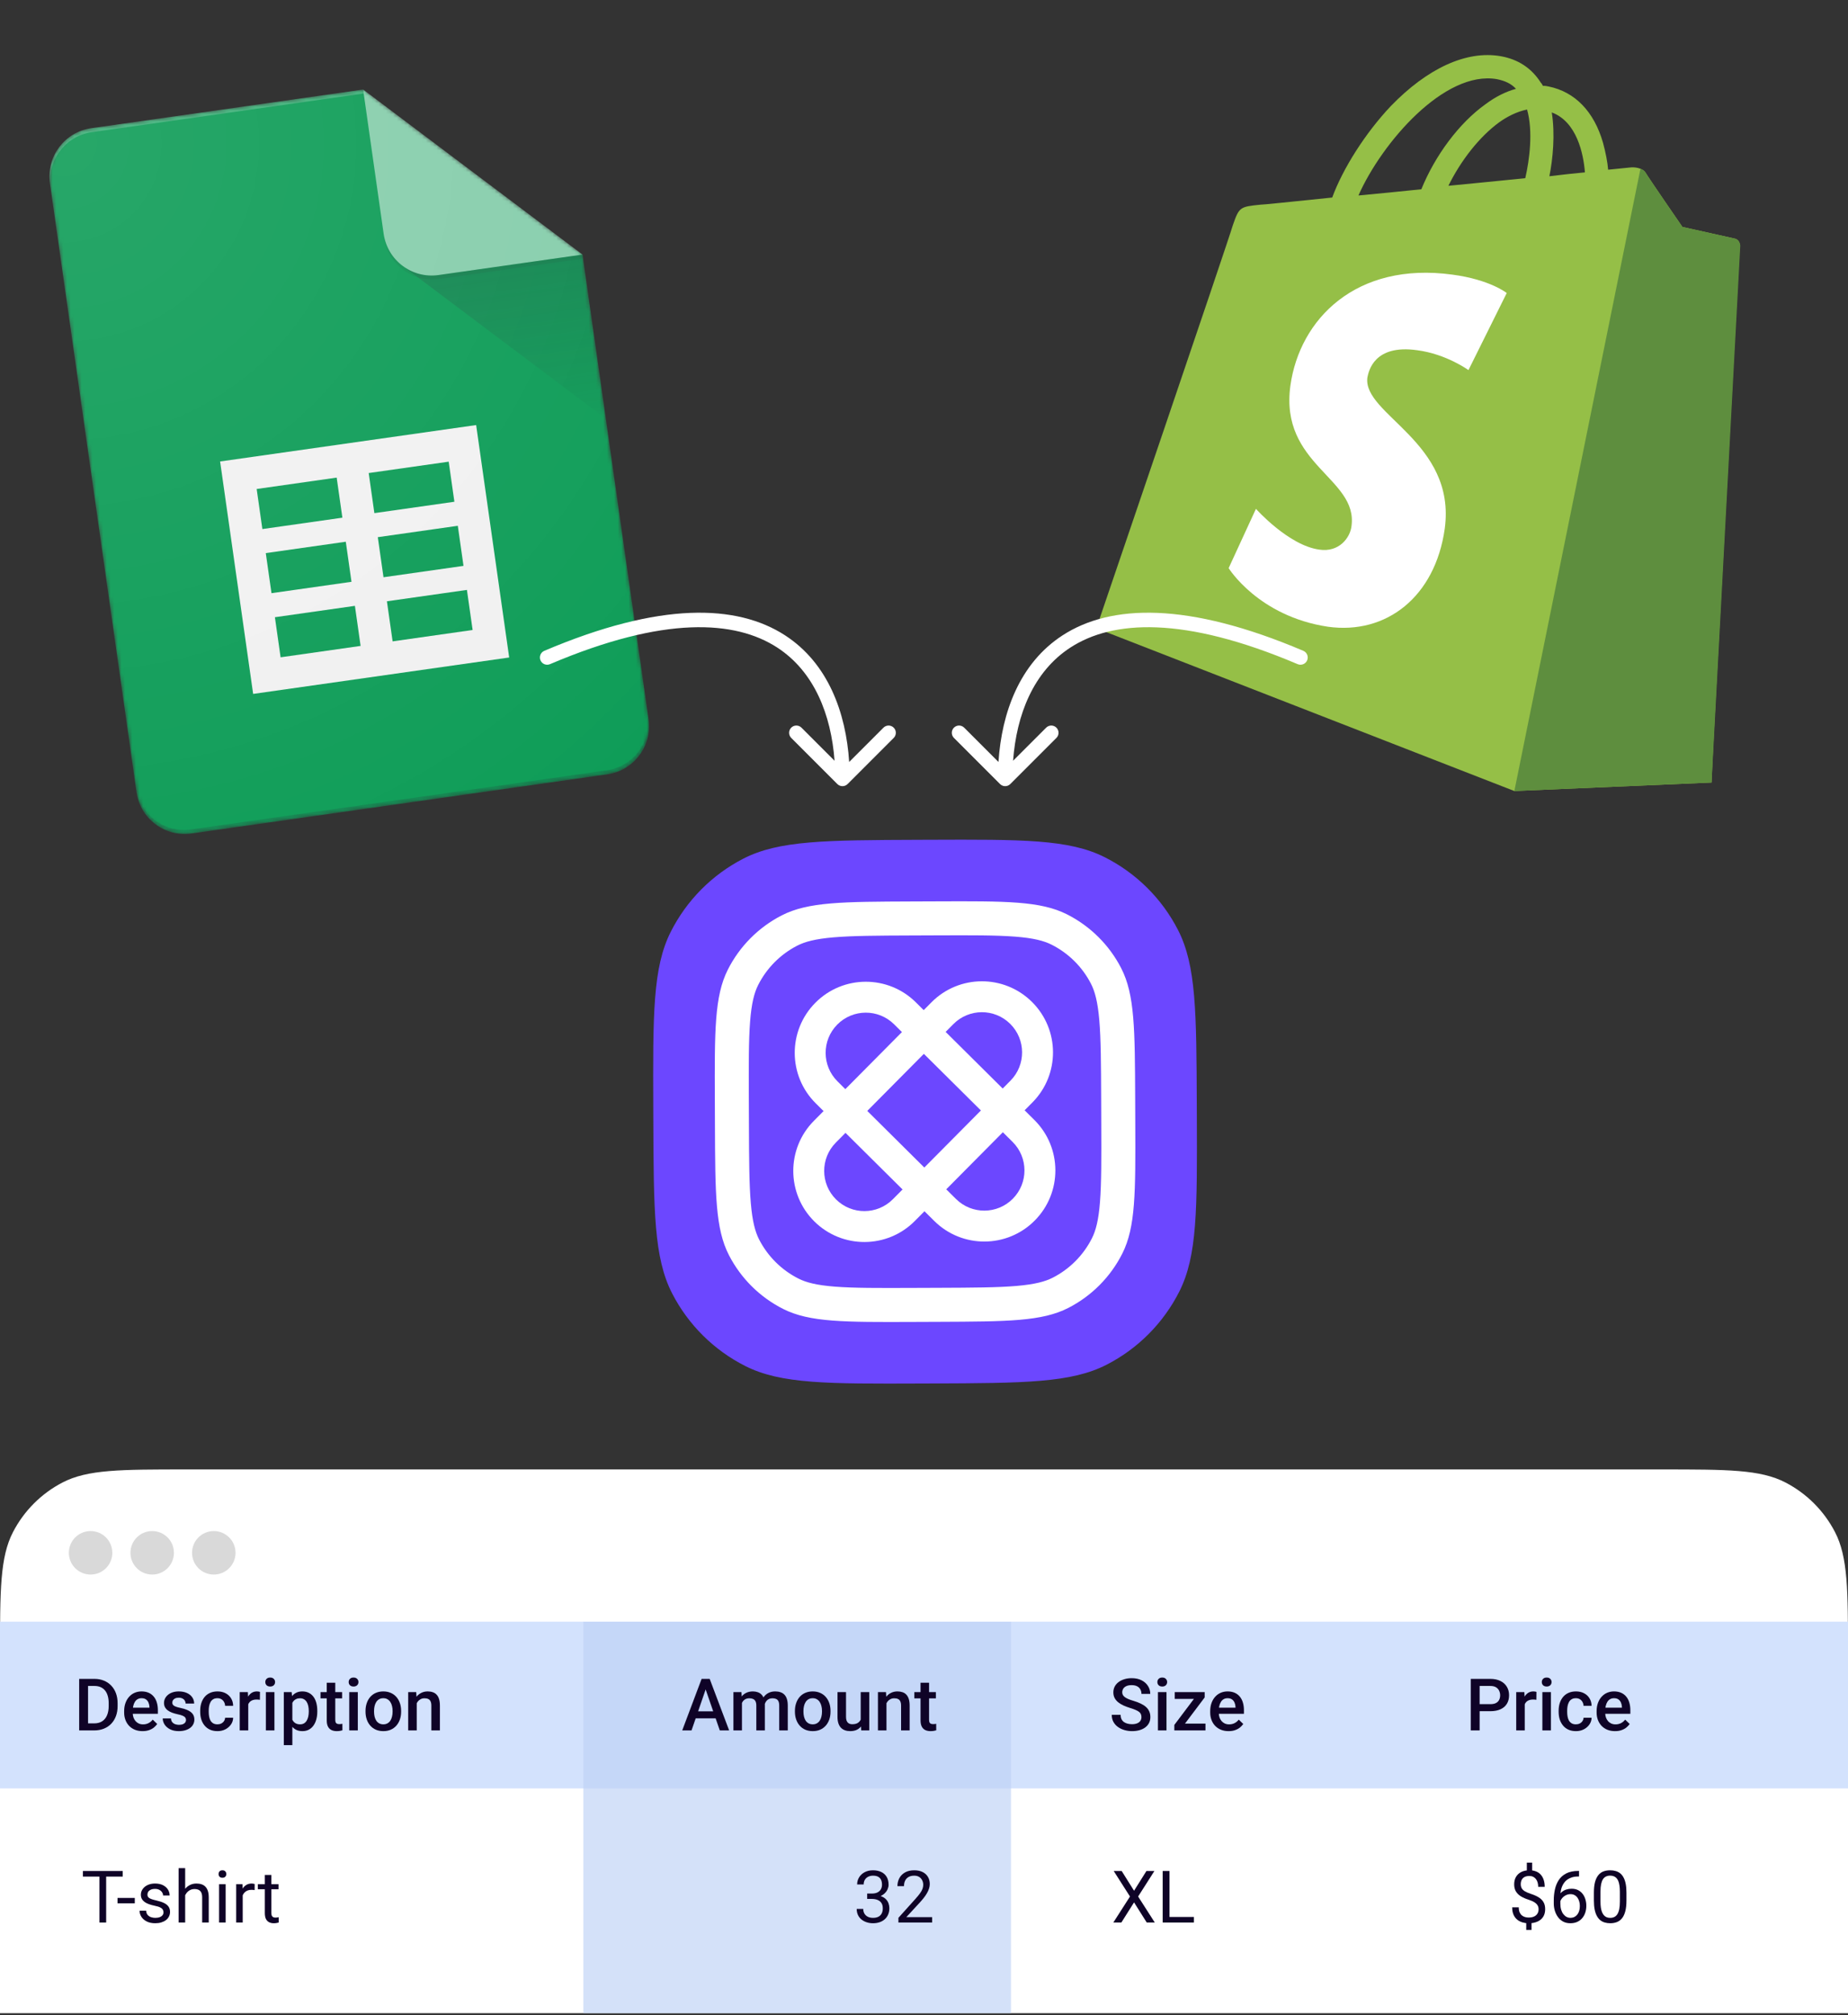 <?xml version="1.0" encoding="UTF-8"?> <svg xmlns="http://www.w3.org/2000/svg" width="510" height="556" viewBox="0 0 510 556" fill="none"><rect x="0" y="0" width="510" height="556" fill="#333333" stroke="none"/><g clip-path="url(#clip0_1268_905)"><g clip-path="url(#clip1_1268_905)"><mask id="mask0_1268_905" style="mask-type:alpha" maskUnits="userSpaceOnUse" x="13" y="24" width="167" height="207"><path d="M100.218 24.699L25.143 35.375C17.856 36.411 12.743 43.229 13.781 50.526L37.679 218.573C38.716 225.87 45.527 230.992 52.814 229.956L167.634 213.628C174.92 212.592 180.033 205.774 178.995 198.477L160.758 70.23L100.218 24.699Z" fill="white"></path></mask><g mask="url(#mask0_1268_905)"><path d="M100.218 24.699L25.143 35.375C17.856 36.411 12.743 43.229 13.781 50.526L37.679 218.573C38.716 225.87 45.527 230.992 52.814 229.956L167.634 213.628C174.92 212.592 180.033 205.774 178.995 198.477L160.758 70.23L126.7 52.515L100.218 24.699Z" fill="#0F9D58"></path></g><mask id="mask1_1268_905" style="mask-type:alpha" maskUnits="userSpaceOnUse" x="13" y="24" width="167" height="207"><path d="M100.218 24.699L25.143 35.375C17.856 36.411 12.743 43.229 13.781 50.526L37.679 218.573C38.716 225.87 45.527 230.992 52.814 229.956L167.634 213.628C174.92 212.592 180.033 205.774 178.995 198.477L160.758 70.23L100.218 24.699Z" fill="white"></path></mask><g mask="url(#mask1_1268_905)"><path d="M60.744 127.314L69.863 191.438L140.521 181.39L131.403 117.266L60.744 127.314ZM99.518 178.197L77.438 181.337L75.865 170.281L97.946 167.141L99.518 178.197ZM97.003 160.508L74.922 163.648L73.35 152.592L95.43 149.452L97.003 160.508ZM94.487 142.819L72.407 145.959L70.834 134.903L92.915 131.763L94.487 142.819ZM130.431 173.801L108.35 176.941L106.778 165.885L128.859 162.745L130.431 173.801ZM127.916 156.112L105.835 159.252L104.263 148.196L126.344 145.056L127.916 156.112ZM125.4 138.423L103.319 141.563L101.747 130.507L123.828 127.367L125.4 138.423Z" fill="#F1F1F1"></path></g><mask id="mask2_1268_905" style="mask-type:alpha" maskUnits="userSpaceOnUse" x="13" y="24" width="167" height="207"><path d="M100.218 24.699L25.143 35.375C17.856 36.411 12.743 43.229 13.781 50.526L37.679 218.573C38.716 225.87 45.527 230.992 52.814 229.956L167.634 213.628C174.92 212.592 180.033 205.774 178.995 198.477L160.758 70.23L100.218 24.699Z" fill="white"></path></mask><g mask="url(#mask2_1268_905)"><path d="M111.088 73.335L167.2 115.526L160.758 70.23L111.088 73.335Z" fill="url(#paint0_linear_1268_905)"></path></g><mask id="mask3_1268_905" style="mask-type:alpha" maskUnits="userSpaceOnUse" x="13" y="24" width="167" height="207"><path d="M100.218 24.699L25.143 35.375C17.856 36.411 12.743 43.229 13.781 50.526L37.679 218.573C38.716 225.87 45.527 230.992 52.814 229.956L167.634 213.628C174.92 212.592 180.033 205.774 178.995 198.477L160.758 70.23L100.218 24.699Z" fill="white"></path></mask><g mask="url(#mask3_1268_905)"><path d="M100.217 24.699L105.877 64.499C106.919 71.829 113.692 76.923 121.012 75.882L160.757 70.23L100.217 24.699Z" fill="#87CEAC"></path></g><mask id="mask4_1268_905" style="mask-type:alpha" maskUnits="userSpaceOnUse" x="13" y="24" width="167" height="207"><path d="M100.218 24.699L25.143 35.375C17.856 36.411 12.743 43.229 13.781 50.526L37.679 218.573C38.716 225.87 45.527 230.992 52.814 229.956L167.634 213.628C174.92 212.592 180.033 205.774 178.995 198.477L160.758 70.23L100.218 24.699Z" fill="white"></path></mask><g mask="url(#mask4_1268_905)"><path d="M25.143 35.375C17.856 36.411 12.743 43.229 13.781 50.526L13.938 51.631C12.901 44.334 18.014 37.517 25.3 36.48L100.375 25.804L100.218 24.699L25.143 35.375Z" fill="white" fill-opacity="0.2"></path></g><mask id="mask5_1268_905" style="mask-type:alpha" maskUnits="userSpaceOnUse" x="13" y="24" width="167" height="207"><path d="M100.218 24.699L25.143 35.375C17.856 36.411 12.743 43.229 13.781 50.526L37.679 218.573C38.716 225.87 45.527 230.992 52.814 229.956L167.634 213.628C174.92 212.592 180.033 205.774 178.995 198.477L160.758 70.23L100.218 24.699Z" fill="white"></path></mask><g mask="url(#mask5_1268_905)"><path d="M167.476 212.522L52.657 228.85C45.37 229.886 38.559 224.764 37.522 217.467L37.679 218.573C38.716 225.87 45.527 230.992 52.814 229.956L167.634 213.628C174.92 212.591 180.033 205.774 178.995 198.477L178.838 197.371C179.876 204.668 174.763 211.486 167.476 212.522Z" fill="#263238" fill-opacity="0.2"></path></g><mask id="mask6_1268_905" style="mask-type:alpha" maskUnits="userSpaceOnUse" x="13" y="24" width="167" height="207"><path d="M100.218 24.699L25.143 35.375C17.856 36.411 12.743 43.229 13.781 50.526L37.679 218.573C38.716 225.87 45.527 230.992 52.814 229.956L167.634 213.628C174.92 212.592 180.033 205.774 178.995 198.477L160.758 70.23L100.218 24.699Z" fill="white"></path></mask><g mask="url(#mask6_1268_905)"><path d="M121.012 75.882C113.692 76.923 106.919 71.829 105.877 64.499L106.034 65.605C107.077 72.935 113.849 78.029 121.169 76.988L160.914 71.336L160.757 70.23L121.012 75.882Z" fill="#263238" fill-opacity="0.1"></path></g><path d="M100.218 24.699L25.143 35.375C17.856 36.411 12.743 43.229 13.781 50.526L37.679 218.573C38.716 225.87 45.527 230.992 52.814 229.956L167.634 213.628C174.92 212.592 180.033 205.774 178.995 198.477L160.758 70.23L100.218 24.699Z" fill="url(#paint1_radial_1268_905)"></path></g><path d="M180.285 305.571C180.185 279.809 180.135 266.928 185.111 257.069C189.488 248.396 196.497 241.332 205.136 236.888C214.956 231.836 227.837 231.787 253.599 231.687L256.399 231.676C282.162 231.576 295.043 231.526 304.902 236.502C313.574 240.879 320.639 247.888 325.082 256.527C330.134 266.347 330.184 279.228 330.284 304.991L330.295 307.79C330.394 333.553 330.444 346.434 325.469 356.293C321.092 364.966 314.082 372.03 305.444 376.473C295.623 381.525 282.742 381.575 256.98 381.675L254.18 381.686C228.418 381.785 215.537 381.835 205.677 376.86C197.005 372.483 189.941 365.473 185.497 356.835C180.445 347.014 180.395 334.133 180.296 308.371L180.285 305.571Z" fill="#6C47FF"></path><path fill-rule="evenodd" clip-rule="evenodd" d="M258.514 258.05L251.691 258.077C241.982 258.114 235.265 258.148 230.048 258.594C224.941 259.031 222.103 259.814 220.001 260.895C215.356 263.285 211.587 267.084 209.233 271.747C208.168 273.857 207.408 276.701 207.01 281.811C206.604 287.031 206.622 293.749 206.66 303.457L206.686 310.281C206.724 319.989 206.757 326.706 207.204 331.923C207.641 337.031 208.424 339.868 209.505 341.97C211.895 346.615 215.693 350.385 220.357 352.738C222.467 353.803 225.31 354.564 230.421 354.961C235.641 355.368 242.358 355.349 252.067 355.311L258.89 355.285C268.599 355.247 275.316 355.214 280.533 354.767C285.64 354.33 288.478 353.547 290.58 352.466C295.225 350.077 298.994 346.278 301.348 341.615C302.413 339.505 303.173 336.661 303.571 331.55C303.977 326.33 303.959 319.613 303.921 309.904L303.895 303.081C303.857 293.372 303.824 286.655 303.377 281.438C302.94 276.331 302.157 273.493 301.076 271.391C298.686 266.746 294.888 262.977 290.224 260.624C288.114 259.559 285.27 258.798 280.16 258.4C274.94 257.994 268.223 258.013 258.514 258.05ZM200.857 267.52C197.167 274.832 197.204 284.386 197.278 303.494L197.304 310.317C197.378 329.425 197.415 338.978 201.162 346.262C204.458 352.669 209.697 357.868 216.129 361.114C223.442 364.805 232.996 364.768 252.103 364.694L258.927 364.667C278.034 364.593 287.588 364.556 294.872 360.809C301.279 357.514 306.478 352.274 309.724 345.842C313.414 338.529 313.377 328.976 313.303 309.868L313.277 303.045C313.203 283.937 313.166 274.383 309.419 267.1C306.123 260.693 300.884 255.494 294.452 252.247C287.139 248.557 277.585 248.594 258.478 248.668L251.654 248.694C232.547 248.768 222.993 248.805 215.709 252.552C209.302 255.848 204.103 261.088 200.857 267.52Z" fill="white"></path><path fill-rule="evenodd" clip-rule="evenodd" d="M279.448 315.032L246.753 282.59C242.407 278.276 235.386 278.304 231.072 282.65C226.759 286.997 226.786 294.018 231.133 298.331L263.827 330.774C268.174 335.087 275.195 335.06 279.509 330.713C283.822 326.366 283.795 319.345 279.448 315.032ZM252.761 276.535C245.071 268.904 232.649 268.952 225.018 276.643C217.387 284.333 217.435 296.755 225.125 304.386L257.82 336.828C265.51 344.46 277.932 344.412 285.563 336.721C293.194 329.03 293.146 316.609 285.456 308.977L252.761 276.535Z" fill="white"></path><path fill-rule="evenodd" clip-rule="evenodd" d="M246.412 330.841L278.854 298.147C283.168 293.8 283.14 286.779 278.793 282.466C274.446 278.152 267.426 278.179 263.112 282.526L230.67 315.221C226.357 319.568 226.384 326.588 230.731 330.902C235.078 335.215 242.098 335.188 246.412 330.841ZM284.909 304.154C292.54 296.464 292.492 284.042 284.801 276.411C277.11 268.78 264.689 268.828 257.058 276.518L224.616 309.213C216.984 316.904 217.032 329.325 224.723 336.956C232.414 344.588 244.835 344.539 252.466 336.849L284.909 304.154Z" fill="white"></path><path d="M480.132 67.705C480.191 66.699 479.466 65.971 478.768 65.829C478.07 65.688 464.3 62.605 464.3 62.605C464.3 62.605 454.974 49.083 454.111 47.599C453.221 46.255 450.929 46.082 450.035 46.191C450.035 46.191 447.659 46.437 443.801 46.818C443.639 44.749 443.143 42.177 442.395 39.408C439.931 30.766 434.635 25.331 427.373 23.858C426.814 23.745 426.395 23.66 425.808 23.687C425.586 23.351 425.503 23.043 425.252 22.847C422.719 18.844 419.009 16.347 414.092 15.495C404.679 13.878 393.934 18.824 383.818 29.277C376.784 36.721 370.582 46.514 367.655 54.498C356.222 55.67 348.199 56.516 347.919 56.459C342.133 57.031 341.965 57.142 340.219 62.168C339.147 66.021 302.563 173.324 302.563 173.324L417.919 218.229L472.337 215.885C472.198 215.857 480.074 68.711 480.132 67.705ZM437.399 47.555C434.436 47.827 431.166 48.182 427.587 48.62C428.55 43.871 429.211 37.026 428.248 31.015C435.145 33.576 436.994 42.384 437.399 47.555ZM420.935 49.161C414.254 49.842 406.986 50.55 399.718 51.257C403.174 44.252 408.277 37.726 413.737 33.744C415.781 32.268 418.552 30.794 421.432 30.215C423.121 36.227 422.122 44.022 420.935 49.161ZM413.098 21.837C415.332 22.29 417.063 23.077 418.373 24.506C415.604 25.253 412.694 26.698 409.949 28.759C402.642 33.966 396.023 42.947 392.254 52.216C386.16 52.87 380.233 53.414 374.894 53.931C381.332 39.388 398.628 19.339 413.098 21.837Z" fill="#95BF47"></path><path d="M478.77 65.829C478.072 65.688 464.302 62.605 464.302 62.605C464.302 62.605 454.976 49.083 454.113 47.599C453.779 47.095 453.277 46.703 452.719 46.589L417.922 218.229L472.34 215.885C472.34 215.885 480.216 68.739 480.274 67.733C480.193 66.699 479.468 65.971 478.77 65.829Z" fill="#5E8E3E"></path><path d="M415.82 80.838L405.256 102.106C405.256 102.106 399.176 97.674 391.102 96.619C379.229 94.939 377.729 102.341 377.361 104.156C376.02 114.353 401.963 121.939 398.714 145.853C396.065 164.654 382.596 175.154 366.476 172.904C347.285 170.031 339.075 156.735 339.075 156.735L346.608 140.378C346.608 140.378 355.608 150.49 364.101 151.631C369.604 152.456 372.633 148.272 372.977 145.142C374.801 131.845 353.123 128.322 356.115 106.392C358.679 88.01 374.259 72.122 400.854 75.769C411.191 77.137 415.82 80.838 415.82 80.838Z" fill="white"></path><path d="M0 456.911C0 438.687 0 429.575 3.603 422.639C6.639 416.795 11.404 412.029 17.249 408.993C24.184 405.391 33.296 405.391 51.52 405.391H458.48C476.704 405.391 485.816 405.391 492.751 408.993C498.596 412.029 503.361 416.795 506.397 422.639C510 429.575 510 438.687 510 456.911V555.391H0V456.911Z" fill="white"></path><path d="M19 428.391C19 425.077 21.686 422.391 25 422.391V422.391C28.314 422.391 31 425.077 31 428.391V428.391C31 431.704 28.314 434.391 25 434.391V434.391C21.686 434.391 19 431.704 19 428.391V428.391Z" fill="#D9D9D9"></path><path d="M36 428.391C36 425.077 38.686 422.391 42 422.391V422.391C45.314 422.391 48 425.077 48 428.391V428.391C48 431.704 45.314 434.391 42 434.391V434.391C38.686 434.391 36 431.704 36 428.391V428.391Z" fill="#D9D9D9"></path><path d="M0 447.391H510V493.391H0V447.391Z" fill="#D3E2FD"></path><path d="M161 447.391H279V555.391H161V447.391Z" fill="#BDD1F5" fill-opacity="0.66"></path><path d="M53 428.391C53 425.077 55.686 422.391 59 422.391V422.391C62.314 422.391 65 425.077 65 428.391V428.391C65 431.704 62.314 434.391 59 434.391V434.391C55.686 434.391 53 431.704 53 428.391V428.391Z" fill="#D9D9D9"></path><path d="M115.006 469.08V477.391H112.652V466.824H114.869L115.006 469.08ZM114.586 471.717L113.824 471.707C113.831 470.958 113.935 470.271 114.137 469.646C114.345 469.021 114.632 468.484 114.996 468.035C115.367 467.586 115.81 467.241 116.324 467C116.839 466.753 117.411 466.629 118.043 466.629C118.551 466.629 119.01 466.701 119.42 466.844C119.837 466.98 120.191 467.205 120.484 467.518C120.784 467.83 121.012 468.237 121.168 468.738C121.324 469.233 121.402 469.842 121.402 470.564V477.391H119.039V470.555C119.039 470.047 118.964 469.646 118.814 469.354C118.671 469.054 118.46 468.842 118.18 468.719C117.906 468.589 117.564 468.523 117.154 468.523C116.751 468.523 116.389 468.608 116.07 468.777C115.751 468.947 115.481 469.178 115.26 469.471C115.045 469.764 114.879 470.102 114.762 470.486C114.645 470.87 114.586 471.281 114.586 471.717Z" fill="#0F0327"></path><path d="M100.875 472.225V472C100.875 471.238 100.986 470.532 101.207 469.881C101.428 469.223 101.747 468.654 102.164 468.172C102.587 467.684 103.102 467.306 103.707 467.039C104.319 466.766 105.009 466.629 105.777 466.629C106.552 466.629 107.242 466.766 107.848 467.039C108.46 467.306 108.977 467.684 109.4 468.172C109.824 468.654 110.146 469.223 110.367 469.881C110.589 470.532 110.699 471.238 110.699 472V472.225C110.699 472.986 110.589 473.693 110.367 474.344C110.146 474.995 109.824 475.564 109.4 476.053C108.977 476.535 108.463 476.912 107.857 477.186C107.252 477.452 106.565 477.586 105.797 477.586C105.022 477.586 104.329 477.452 103.717 477.186C103.111 476.912 102.597 476.535 102.174 476.053C101.751 475.564 101.428 474.995 101.207 474.344C100.986 473.693 100.875 472.986 100.875 472.225ZM103.229 472V472.225C103.229 472.7 103.277 473.149 103.375 473.572C103.473 473.995 103.626 474.367 103.834 474.686C104.042 475.005 104.309 475.255 104.635 475.438C104.96 475.62 105.348 475.711 105.797 475.711C106.233 475.711 106.611 475.62 106.93 475.438C107.255 475.255 107.522 475.005 107.73 474.686C107.939 474.367 108.092 473.995 108.189 473.572C108.294 473.149 108.346 472.7 108.346 472.225V472C108.346 471.531 108.294 471.089 108.189 470.672C108.092 470.249 107.936 469.874 107.721 469.549C107.512 469.223 107.245 468.969 106.92 468.787C106.601 468.598 106.22 468.504 105.777 468.504C105.335 468.504 104.951 468.598 104.625 468.787C104.306 468.969 104.042 469.223 103.834 469.549C103.626 469.874 103.473 470.249 103.375 470.672C103.277 471.089 103.229 471.531 103.229 472Z" fill="#0F0327"></path><path d="M98.746 466.824V477.391H96.383V466.824H98.746ZM96.227 464.051C96.227 463.693 96.344 463.396 96.578 463.162C96.819 462.921 97.151 462.801 97.574 462.801C97.991 462.801 98.32 462.921 98.561 463.162C98.801 463.396 98.922 463.693 98.922 464.051C98.922 464.402 98.801 464.695 98.561 464.93C98.32 465.164 97.991 465.281 97.574 465.281C97.151 465.281 96.819 465.164 96.578 464.93C96.344 464.695 96.227 464.402 96.227 464.051Z" fill="#0F0327"></path><path d="M94.41 466.824V468.543H88.453V466.824H94.41ZM90.172 464.236H92.525V474.471C92.525 474.796 92.571 475.047 92.662 475.223C92.76 475.392 92.893 475.506 93.062 475.564C93.232 475.623 93.43 475.652 93.658 475.652C93.821 475.652 93.977 475.643 94.127 475.623C94.277 475.604 94.397 475.584 94.488 475.564L94.498 477.361C94.303 477.42 94.075 477.472 93.814 477.518C93.561 477.563 93.268 477.586 92.936 477.586C92.395 477.586 91.917 477.492 91.5 477.303C91.083 477.107 90.758 476.792 90.523 476.355C90.289 475.919 90.172 475.34 90.172 474.617V464.236Z" fill="#0F0327"></path><path d="M80.68 468.855V481.453H78.326V466.824H80.494L80.68 468.855ZM87.564 472.01V472.215C87.564 472.983 87.473 473.696 87.291 474.354C87.115 475.005 86.852 475.574 86.5 476.062C86.155 476.544 85.728 476.919 85.221 477.186C84.713 477.452 84.127 477.586 83.463 477.586C82.805 477.586 82.229 477.465 81.734 477.225C81.246 476.977 80.833 476.629 80.494 476.18C80.156 475.73 79.882 475.203 79.674 474.598C79.472 473.986 79.329 473.315 79.244 472.586V471.795C79.329 471.02 79.472 470.317 79.674 469.686C79.882 469.054 80.156 468.51 80.494 468.055C80.833 467.599 81.246 467.247 81.734 467C82.223 466.753 82.792 466.629 83.443 466.629C84.107 466.629 84.697 466.759 85.211 467.02C85.725 467.273 86.158 467.638 86.51 468.113C86.861 468.582 87.125 469.148 87.301 469.812C87.477 470.47 87.564 471.202 87.564 472.01ZM85.211 472.215V472.01C85.211 471.521 85.165 471.069 85.074 470.652C84.983 470.229 84.84 469.858 84.644 469.539C84.449 469.22 84.199 468.973 83.893 468.797C83.593 468.615 83.232 468.523 82.809 468.523C82.392 468.523 82.034 468.595 81.734 468.738C81.435 468.875 81.184 469.067 80.982 469.314C80.781 469.562 80.624 469.852 80.514 470.184C80.403 470.509 80.325 470.864 80.279 471.248V473.143C80.357 473.611 80.491 474.041 80.68 474.432C80.868 474.822 81.135 475.135 81.481 475.369C81.832 475.597 82.281 475.711 82.828 475.711C83.251 475.711 83.613 475.62 83.912 475.438C84.212 475.255 84.456 475.005 84.644 474.686C84.84 474.36 84.983 473.986 85.074 473.562C85.165 473.139 85.211 472.69 85.211 472.215Z" fill="#0F0327"></path><path d="M75.738 466.824V477.391H73.375V466.824H75.738ZM73.219 464.051C73.219 463.693 73.336 463.396 73.57 463.162C73.811 462.921 74.143 462.801 74.566 462.801C74.983 462.801 75.312 462.921 75.553 463.162C75.794 463.396 75.914 463.693 75.914 464.051C75.914 464.402 75.794 464.695 75.553 464.93C75.312 465.164 74.983 465.281 74.566 465.281C74.143 465.281 73.811 465.164 73.57 464.93C73.336 464.695 73.219 464.402 73.219 464.051Z" fill="#0F0327"></path><path d="M68.512 468.836V477.391H66.158V466.824H68.404L68.512 468.836ZM71.744 466.756L71.725 468.943C71.581 468.917 71.425 468.898 71.256 468.885C71.093 468.872 70.93 468.865 70.768 468.865C70.364 468.865 70.009 468.924 69.703 469.041C69.397 469.152 69.14 469.314 68.932 469.529C68.73 469.738 68.574 469.992 68.463 470.291C68.352 470.59 68.287 470.926 68.268 471.297L67.731 471.336C67.731 470.672 67.796 470.057 67.926 469.49C68.056 468.924 68.251 468.426 68.512 467.996C68.779 467.566 69.111 467.231 69.508 466.99C69.912 466.749 70.377 466.629 70.904 466.629C71.047 466.629 71.201 466.642 71.363 466.668C71.533 466.694 71.659 466.723 71.744 466.756Z" fill="#0F0327"></path><path d="M60.016 475.711C60.4 475.711 60.745 475.636 61.051 475.486C61.363 475.33 61.614 475.115 61.803 474.842C61.998 474.568 62.105 474.253 62.125 473.895H64.342C64.329 474.578 64.127 475.2 63.736 475.76C63.346 476.32 62.828 476.766 62.184 477.098C61.539 477.423 60.826 477.586 60.045 477.586C59.238 477.586 58.535 477.449 57.935 477.176C57.337 476.896 56.839 476.512 56.441 476.023C56.044 475.535 55.745 474.972 55.543 474.334C55.348 473.696 55.25 473.012 55.25 472.283V471.941C55.25 471.212 55.348 470.529 55.543 469.891C55.745 469.246 56.044 468.68 56.441 468.191C56.839 467.703 57.337 467.322 57.935 467.049C58.535 466.769 59.234 466.629 60.035 466.629C60.882 466.629 61.624 466.798 62.262 467.137C62.9 467.469 63.401 467.934 63.766 468.533C64.137 469.126 64.329 469.816 64.342 470.604H62.125C62.105 470.213 62.008 469.861 61.832 469.549C61.663 469.23 61.422 468.976 61.109 468.787C60.803 468.598 60.435 468.504 60.006 468.504C59.531 468.504 59.137 468.602 58.824 468.797C58.512 468.986 58.268 469.246 58.092 469.578C57.916 469.904 57.789 470.271 57.711 470.682C57.639 471.085 57.603 471.505 57.603 471.941V472.283C57.603 472.719 57.639 473.143 57.711 473.553C57.783 473.963 57.906 474.331 58.082 474.656C58.264 474.975 58.512 475.232 58.824 475.428C59.137 475.617 59.534 475.711 60.016 475.711Z" fill="#0F0327"></path><path d="M51.334 474.529C51.334 474.295 51.275 474.083 51.158 473.895C51.041 473.699 50.816 473.523 50.484 473.367C50.159 473.211 49.677 473.068 49.039 472.938C48.479 472.814 47.965 472.667 47.496 472.498C47.034 472.322 46.637 472.111 46.305 471.863C45.973 471.616 45.715 471.323 45.533 470.984C45.351 470.646 45.26 470.255 45.26 469.812C45.26 469.383 45.354 468.976 45.543 468.592C45.732 468.208 46.002 467.869 46.353 467.576C46.705 467.283 47.132 467.052 47.633 466.883C48.141 466.714 48.707 466.629 49.332 466.629C50.217 466.629 50.976 466.779 51.607 467.078C52.245 467.371 52.734 467.771 53.072 468.279C53.411 468.781 53.58 469.347 53.58 469.979H51.227C51.227 469.699 51.155 469.438 51.012 469.197C50.875 468.95 50.667 468.751 50.387 468.602C50.107 468.445 49.755 468.367 49.332 468.367C48.928 468.367 48.593 468.432 48.326 468.562C48.066 468.686 47.87 468.849 47.74 469.051C47.617 469.253 47.555 469.474 47.555 469.715C47.555 469.891 47.587 470.05 47.652 470.193C47.724 470.33 47.841 470.457 48.004 470.574C48.167 470.685 48.388 470.789 48.668 470.887C48.954 470.984 49.312 471.079 49.742 471.17C50.55 471.339 51.243 471.557 51.822 471.824C52.408 472.085 52.857 472.423 53.17 472.84C53.482 473.25 53.639 473.771 53.639 474.402C53.639 474.871 53.538 475.301 53.336 475.691C53.141 476.076 52.854 476.411 52.477 476.697C52.099 476.977 51.647 477.195 51.119 477.352C50.598 477.508 50.012 477.586 49.361 477.586C48.404 477.586 47.594 477.417 46.93 477.078C46.266 476.733 45.761 476.294 45.416 475.76C45.078 475.219 44.908 474.66 44.908 474.08H47.184C47.21 474.516 47.33 474.865 47.545 475.125C47.766 475.379 48.04 475.564 48.365 475.682C48.697 475.792 49.039 475.848 49.391 475.848C49.814 475.848 50.169 475.792 50.455 475.682C50.742 475.564 50.96 475.408 51.109 475.213C51.259 475.011 51.334 474.783 51.334 474.529Z" fill="#0F0327"></path><path d="M39.342 477.586C38.56 477.586 37.854 477.459 37.223 477.205C36.598 476.945 36.064 476.583 35.621 476.121C35.185 475.659 34.85 475.115 34.615 474.49C34.381 473.865 34.264 473.191 34.264 472.469V472.078C34.264 471.251 34.384 470.503 34.625 469.832C34.866 469.161 35.201 468.589 35.631 468.113C36.06 467.632 36.568 467.264 37.154 467.01C37.74 466.756 38.375 466.629 39.059 466.629C39.814 466.629 40.475 466.756 41.041 467.01C41.607 467.264 42.076 467.622 42.447 468.084C42.825 468.54 43.105 469.083 43.287 469.715C43.476 470.346 43.57 471.043 43.57 471.805V472.811H35.406V471.121H41.246V470.936C41.233 470.512 41.148 470.115 40.992 469.744C40.842 469.373 40.611 469.074 40.299 468.846C39.986 468.618 39.57 468.504 39.049 468.504C38.658 468.504 38.31 468.589 38.004 468.758C37.704 468.921 37.454 469.158 37.252 469.471C37.05 469.783 36.894 470.161 36.783 470.604C36.679 471.04 36.627 471.531 36.627 472.078V472.469C36.627 472.931 36.689 473.361 36.812 473.758C36.943 474.148 37.132 474.49 37.379 474.783C37.626 475.076 37.926 475.307 38.277 475.477C38.629 475.639 39.029 475.721 39.478 475.721C40.045 475.721 40.55 475.607 40.992 475.379C41.435 475.151 41.819 474.829 42.145 474.412L43.385 475.613C43.157 475.945 42.861 476.264 42.496 476.57C42.132 476.87 41.685 477.114 41.158 477.303C40.637 477.492 40.032 477.586 39.342 477.586Z" fill="#0F0327"></path><path d="M25.982 477.391H22.945L22.965 475.447H25.982C26.861 475.447 27.597 475.255 28.189 474.871C28.788 474.487 29.238 473.937 29.537 473.221C29.843 472.505 29.996 471.652 29.996 470.662V469.891C29.996 469.122 29.908 468.442 29.732 467.85C29.563 467.257 29.309 466.759 28.971 466.355C28.639 465.952 28.229 465.646 27.74 465.438C27.259 465.229 26.702 465.125 26.07 465.125H22.887V463.172H26.07C27.014 463.172 27.877 463.331 28.658 463.65C29.439 463.963 30.113 464.415 30.68 465.008C31.253 465.6 31.692 466.31 31.998 467.137C32.304 467.964 32.457 468.888 32.457 469.91V470.662C32.457 471.684 32.304 472.609 31.998 473.436C31.692 474.262 31.253 474.972 30.68 475.564C30.107 476.15 29.423 476.603 28.629 476.922C27.841 477.234 26.959 477.391 25.982 477.391ZM24.303 463.172V477.391H21.852V463.172H24.303Z" fill="#0F0327"></path><path d="M76.865 519.824V521.211H71.152V519.824H76.865ZM73.086 517.256H74.893V527.773C74.893 528.132 74.948 528.402 75.059 528.584C75.169 528.766 75.312 528.887 75.488 528.945C75.664 529.004 75.853 529.033 76.055 529.033C76.204 529.033 76.361 529.02 76.523 528.994C76.693 528.962 76.82 528.936 76.904 528.916L76.914 530.391C76.771 530.436 76.582 530.479 76.348 530.518C76.12 530.563 75.843 530.586 75.518 530.586C75.075 530.586 74.668 530.498 74.297 530.322C73.926 530.146 73.63 529.854 73.408 529.443C73.193 529.027 73.086 528.467 73.086 527.764V517.256Z" fill="#0F0327"></path><path d="M66.982 521.484V530.391H65.176V519.824H66.934L66.982 521.484ZM70.283 519.766L70.273 521.445C70.124 521.413 69.981 521.393 69.844 521.387C69.713 521.374 69.564 521.367 69.394 521.367C68.978 521.367 68.61 521.432 68.291 521.562C67.972 521.693 67.702 521.875 67.481 522.109C67.259 522.344 67.083 522.624 66.953 522.949C66.829 523.268 66.748 523.62 66.709 524.004L66.201 524.297C66.201 523.659 66.263 523.06 66.387 522.5C66.517 521.94 66.716 521.445 66.982 521.016C67.249 520.579 67.588 520.241 67.998 520C68.415 519.753 68.909 519.629 69.482 519.629C69.613 519.629 69.762 519.645 69.932 519.678C70.101 519.704 70.218 519.733 70.283 519.766Z" fill="#0F0327"></path><path d="M62.275 519.824V530.391H60.459V519.824H62.275ZM60.322 517.021C60.322 516.729 60.41 516.481 60.586 516.279C60.768 516.077 61.035 515.977 61.387 515.977C61.732 515.977 61.995 516.077 62.178 516.279C62.367 516.481 62.461 516.729 62.461 517.021C62.461 517.301 62.367 517.542 62.178 517.744C61.995 517.939 61.732 518.037 61.387 518.037C61.035 518.037 60.768 517.939 60.586 517.744C60.41 517.542 60.322 517.301 60.322 517.021Z" fill="#0F0327"></path><path d="M51.103 515.391V530.391H49.297V515.391H51.103ZM50.674 524.707L49.922 524.678C49.928 523.955 50.036 523.288 50.244 522.676C50.453 522.057 50.745 521.52 51.123 521.064C51.501 520.609 51.95 520.257 52.471 520.01C52.998 519.756 53.581 519.629 54.219 519.629C54.74 519.629 55.208 519.701 55.625 519.844C56.042 519.98 56.397 520.202 56.69 520.508C56.989 520.814 57.217 521.211 57.373 521.699C57.529 522.181 57.607 522.77 57.607 523.467V530.391H55.791V523.447C55.791 522.894 55.71 522.451 55.547 522.119C55.384 521.781 55.147 521.536 54.834 521.387C54.522 521.23 54.137 521.152 53.682 521.152C53.232 521.152 52.822 521.247 52.451 521.436C52.087 521.624 51.771 521.885 51.504 522.217C51.243 522.549 51.038 522.93 50.889 523.359C50.745 523.783 50.674 524.232 50.674 524.707Z" fill="#0F0327"></path><path d="M45.117 527.588C45.117 527.327 45.059 527.087 44.941 526.865C44.831 526.637 44.6 526.432 44.248 526.25C43.903 526.061 43.382 525.898 42.685 525.762C42.1 525.638 41.569 525.492 41.094 525.322C40.625 525.153 40.225 524.948 39.893 524.707C39.567 524.466 39.316 524.183 39.141 523.857C38.965 523.532 38.877 523.151 38.877 522.715C38.877 522.298 38.968 521.904 39.15 521.533C39.339 521.162 39.603 520.833 39.941 520.547C40.286 520.26 40.7 520.036 41.182 519.873C41.663 519.71 42.2 519.629 42.793 519.629C43.639 519.629 44.362 519.779 44.961 520.078C45.56 520.378 46.019 520.778 46.338 521.279C46.657 521.774 46.816 522.324 46.816 522.93H45.01C45.01 522.637 44.922 522.354 44.746 522.08C44.577 521.8 44.326 521.569 43.994 521.387C43.669 521.204 43.268 521.113 42.793 521.113C42.292 521.113 41.885 521.191 41.572 521.348C41.266 521.497 41.042 521.689 40.898 521.924C40.762 522.158 40.693 522.406 40.693 522.666C40.693 522.861 40.726 523.037 40.791 523.193C40.863 523.343 40.986 523.483 41.162 523.613C41.338 523.737 41.585 523.854 41.904 523.965C42.223 524.076 42.63 524.186 43.125 524.297C43.991 524.492 44.704 524.727 45.264 525C45.824 525.273 46.24 525.609 46.514 526.006C46.787 526.403 46.924 526.885 46.924 527.451C46.924 527.913 46.826 528.337 46.631 528.721C46.442 529.105 46.165 529.437 45.801 529.717C45.443 529.99 45.013 530.205 44.512 530.361C44.017 530.511 43.46 530.586 42.842 530.586C41.911 530.586 41.123 530.42 40.478 530.088C39.834 529.756 39.346 529.326 39.014 528.799C38.682 528.271 38.516 527.715 38.516 527.129H40.332C40.358 527.624 40.501 528.018 40.762 528.311C41.022 528.597 41.341 528.802 41.719 528.926C42.096 529.043 42.471 529.102 42.842 529.102C43.337 529.102 43.75 529.036 44.082 528.906C44.421 528.776 44.678 528.597 44.853 528.369C45.029 528.141 45.117 527.881 45.117 527.588Z" fill="#0F0327"></path><path d="M37.197 523.604V525.088H32.432V523.604H37.197Z" fill="#0F0327"></path><path d="M29.297 516.172V530.391H27.441V516.172H29.297ZM33.867 516.172V517.715H22.881V516.172H33.867Z" fill="#0F0327"></path><path d="M257.248 528.906V530.391H247.941V529.092L252.6 523.906C253.173 523.268 253.615 522.728 253.928 522.285C254.247 521.836 254.468 521.436 254.592 521.084C254.722 520.726 254.787 520.361 254.787 519.99C254.787 519.521 254.689 519.098 254.494 518.721C254.305 518.337 254.025 518.031 253.654 517.803C253.283 517.575 252.834 517.461 252.307 517.461C251.675 517.461 251.148 517.585 250.725 517.832C250.308 518.073 249.995 518.411 249.787 518.848C249.579 519.284 249.475 519.785 249.475 520.352H247.668C247.668 519.551 247.844 518.818 248.195 518.154C248.547 517.49 249.068 516.963 249.758 516.572C250.448 516.175 251.298 515.977 252.307 515.977C253.205 515.977 253.973 516.136 254.611 516.455C255.249 516.768 255.738 517.21 256.076 517.783C256.421 518.35 256.594 519.014 256.594 519.775C256.594 520.192 256.522 520.615 256.379 521.045C256.242 521.468 256.05 521.891 255.803 522.314C255.562 522.738 255.279 523.154 254.953 523.564C254.634 523.975 254.292 524.378 253.928 524.775L250.119 528.906H257.248Z" fill="#0F0327"></path><path d="M239.318 522.393H240.607C241.239 522.393 241.76 522.288 242.17 522.08C242.587 521.865 242.896 521.576 243.098 521.211C243.306 520.84 243.41 520.423 243.41 519.961C243.41 519.414 243.319 518.955 243.137 518.584C242.954 518.213 242.681 517.933 242.316 517.744C241.952 517.555 241.49 517.461 240.93 517.461C240.422 517.461 239.973 517.562 239.582 517.764C239.198 517.959 238.895 518.239 238.674 518.604C238.459 518.968 238.352 519.398 238.352 519.893H236.545C236.545 519.17 236.727 518.512 237.092 517.92C237.456 517.327 237.967 516.855 238.625 516.504C239.289 516.152 240.057 515.977 240.93 515.977C241.789 515.977 242.541 516.13 243.186 516.436C243.83 516.735 244.331 517.184 244.689 517.783C245.048 518.376 245.227 519.115 245.227 520C245.227 520.358 245.142 520.742 244.973 521.152C244.81 521.556 244.553 521.934 244.201 522.285C243.856 522.637 243.407 522.926 242.854 523.154C242.3 523.376 241.636 523.486 240.861 523.486H239.318V522.393ZM239.318 523.877V522.793H240.861C241.766 522.793 242.515 522.9 243.107 523.115C243.7 523.33 244.165 523.617 244.504 523.975C244.849 524.333 245.09 524.727 245.227 525.156C245.37 525.579 245.441 526.003 245.441 526.426C245.441 527.09 245.327 527.679 245.1 528.193C244.878 528.708 244.562 529.144 244.152 529.502C243.749 529.86 243.273 530.13 242.727 530.312C242.18 530.495 241.584 530.586 240.939 530.586C240.321 530.586 239.738 530.498 239.191 530.322C238.651 530.146 238.173 529.893 237.756 529.561C237.339 529.222 237.014 528.809 236.779 528.32C236.545 527.826 236.428 527.262 236.428 526.631H238.234C238.234 527.126 238.342 527.559 238.557 527.93C238.778 528.301 239.09 528.59 239.494 528.799C239.904 529.001 240.386 529.102 240.939 529.102C241.493 529.102 241.968 529.007 242.365 528.818C242.769 528.623 243.078 528.33 243.293 527.939C243.514 527.549 243.625 527.057 243.625 526.465C243.625 525.872 243.501 525.387 243.254 525.01C243.007 524.626 242.655 524.342 242.199 524.16C241.75 523.971 241.219 523.877 240.607 523.877H239.318Z" fill="#0F0327"></path><path d="M329.492 528.857V530.391H322.383V528.857H329.492ZM322.754 516.172V530.391H320.869V516.172H322.754Z" fill="#0F0327"></path><path d="M309.551 516.172L312.969 521.621L316.387 516.172H318.584L314.092 523.213L318.691 530.391H316.475L312.969 524.834L309.463 530.391H307.246L311.846 523.213L307.354 516.172H309.551Z" fill="#0F0327"></path><path d="M448.857 522.148V524.316C448.857 525.482 448.753 526.465 448.545 527.266C448.337 528.066 448.037 528.711 447.646 529.199C447.256 529.688 446.784 530.042 446.23 530.264C445.684 530.479 445.065 530.586 444.375 530.586C443.828 530.586 443.324 530.518 442.861 530.381C442.399 530.244 441.982 530.026 441.611 529.727C441.247 529.421 440.934 529.023 440.674 528.535C440.413 528.047 440.215 527.454 440.078 526.758C439.941 526.061 439.873 525.247 439.873 524.316V522.148C439.873 520.983 439.977 520.007 440.186 519.219C440.4 518.431 440.703 517.799 441.094 517.324C441.484 516.842 441.953 516.497 442.5 516.289C443.053 516.081 443.672 515.977 444.355 515.977C444.909 515.977 445.417 516.045 445.879 516.182C446.348 516.312 446.764 516.523 447.129 516.816C447.493 517.103 447.803 517.487 448.057 517.969C448.317 518.444 448.516 519.027 448.652 519.717C448.789 520.407 448.857 521.217 448.857 522.148ZM447.041 524.609V521.846C447.041 521.208 447.002 520.648 446.924 520.166C446.852 519.678 446.745 519.261 446.602 518.916C446.458 518.571 446.276 518.291 446.055 518.076C445.84 517.861 445.589 517.705 445.303 517.607C445.023 517.503 444.707 517.451 444.355 517.451C443.926 517.451 443.545 517.533 443.213 517.695C442.881 517.852 442.601 518.102 442.373 518.447C442.152 518.792 441.982 519.245 441.865 519.805C441.748 520.365 441.689 521.045 441.689 521.846V524.609C441.689 525.247 441.725 525.811 441.797 526.299C441.875 526.787 441.989 527.21 442.139 527.568C442.288 527.92 442.471 528.21 442.686 528.438C442.9 528.665 443.148 528.835 443.428 528.945C443.714 529.049 444.03 529.102 444.375 529.102C444.818 529.102 445.205 529.017 445.537 528.848C445.869 528.678 446.146 528.415 446.367 528.057C446.595 527.692 446.764 527.227 446.875 526.66C446.986 526.087 447.041 525.404 447.041 524.609Z" fill="#0F0327"></path><path d="M435.615 516.152H435.771V517.686H435.615C434.658 517.686 433.857 517.842 433.213 518.154C432.568 518.46 432.057 518.874 431.68 519.395C431.302 519.909 431.029 520.488 430.859 521.133C430.697 521.777 430.615 522.432 430.615 523.096V525.186C430.615 525.817 430.69 526.377 430.84 526.865C430.99 527.347 431.195 527.754 431.455 528.086C431.715 528.418 432.008 528.669 432.334 528.838C432.666 529.007 433.011 529.092 433.369 529.092C433.786 529.092 434.157 529.014 434.482 528.857C434.808 528.695 435.081 528.47 435.303 528.184C435.531 527.891 435.703 527.546 435.82 527.148C435.938 526.751 435.996 526.315 435.996 525.84C435.996 525.417 435.944 525.01 435.84 524.619C435.736 524.222 435.576 523.87 435.361 523.564C435.146 523.252 434.876 523.008 434.551 522.832C434.232 522.65 433.851 522.559 433.408 522.559C432.907 522.559 432.438 522.682 432.002 522.93C431.572 523.171 431.217 523.49 430.938 523.887C430.664 524.277 430.508 524.704 430.469 525.166L429.512 525.156C429.603 524.427 429.772 523.805 430.02 523.291C430.273 522.77 430.586 522.347 430.957 522.021C431.335 521.689 431.755 521.449 432.217 521.299C432.686 521.143 433.18 521.064 433.701 521.064C434.411 521.064 435.023 521.198 435.537 521.465C436.051 521.732 436.475 522.09 436.807 522.539C437.139 522.982 437.383 523.483 437.539 524.043C437.702 524.596 437.783 525.166 437.783 525.752C437.783 526.423 437.689 527.051 437.5 527.637C437.311 528.223 437.028 528.737 436.65 529.18C436.279 529.622 435.82 529.967 435.273 530.215C434.727 530.462 434.092 530.586 433.369 530.586C432.601 530.586 431.93 530.43 431.357 530.117C430.785 529.798 430.309 529.375 429.932 528.848C429.554 528.32 429.271 527.734 429.082 527.09C428.893 526.445 428.799 525.791 428.799 525.127V524.277C428.799 523.275 428.9 522.292 429.102 521.328C429.303 520.365 429.652 519.492 430.146 518.711C430.648 517.93 431.341 517.308 432.227 516.846C433.112 516.383 434.242 516.152 435.615 516.152Z" fill="#0F0327"></path><path d="M422.832 513.867V516.846H421.367V513.867H422.832ZM422.656 529.814V532.422H421.201V529.814H422.656ZM424.609 526.729C424.609 526.338 424.521 525.986 424.346 525.674C424.17 525.361 423.88 525.075 423.477 524.814C423.073 524.554 422.533 524.313 421.855 524.092C421.035 523.838 420.326 523.529 419.727 523.164C419.134 522.799 418.675 522.347 418.35 521.807C418.031 521.266 417.871 520.612 417.871 519.844C417.871 519.043 418.044 518.353 418.389 517.773C418.734 517.194 419.222 516.748 419.854 516.436C420.485 516.123 421.227 515.967 422.08 515.967C422.744 515.967 423.337 516.068 423.857 516.27C424.378 516.465 424.818 516.758 425.176 517.148C425.54 517.539 425.817 518.018 426.006 518.584C426.201 519.15 426.299 519.805 426.299 520.547H424.502C424.502 520.111 424.45 519.71 424.346 519.346C424.242 518.981 424.085 518.665 423.877 518.398C423.669 518.125 423.415 517.917 423.115 517.773C422.816 517.624 422.471 517.549 422.08 517.549C421.533 517.549 421.081 517.643 420.723 517.832C420.371 518.021 420.111 518.288 419.941 518.633C419.772 518.971 419.688 519.365 419.688 519.814C419.688 520.231 419.772 520.596 419.941 520.908C420.111 521.221 420.397 521.504 420.801 521.758C421.211 522.005 421.774 522.249 422.49 522.49C423.33 522.757 424.043 523.073 424.629 523.438C425.215 523.796 425.661 524.238 425.967 524.766C426.273 525.286 426.426 525.934 426.426 526.709C426.426 527.549 426.237 528.258 425.859 528.838C425.482 529.411 424.951 529.847 424.268 530.146C423.584 530.446 422.783 530.596 421.865 530.596C421.312 530.596 420.765 530.521 420.225 530.371C419.684 530.221 419.196 529.977 418.76 529.639C418.324 529.294 417.975 528.841 417.715 528.281C417.454 527.715 417.324 527.021 417.324 526.201H419.141C419.141 526.755 419.219 527.214 419.375 527.578C419.538 527.936 419.753 528.223 420.02 528.438C420.286 528.646 420.579 528.796 420.898 528.887C421.224 528.971 421.546 529.014 421.865 529.014C422.451 529.014 422.946 528.923 423.35 528.74C423.76 528.551 424.072 528.285 424.287 527.939C424.502 527.594 424.609 527.191 424.609 526.729Z" fill="#0F0327"></path><path d="M258.285 466.824V468.543H252.328V466.824H258.285ZM254.047 464.236H256.4V474.471C256.4 474.796 256.446 475.047 256.537 475.223C256.635 475.392 256.768 475.506 256.938 475.564C257.107 475.623 257.305 475.652 257.533 475.652C257.696 475.652 257.852 475.643 258.002 475.623C258.152 475.604 258.272 475.584 258.363 475.564L258.373 477.361C258.178 477.42 257.95 477.472 257.689 477.518C257.436 477.563 257.143 477.586 256.811 477.586C256.27 477.586 255.792 477.492 255.375 477.303C254.958 477.107 254.633 476.792 254.398 476.355C254.164 475.919 254.047 475.34 254.047 474.617V464.236Z" fill="#0F0327"></path><path d="M244.643 469.08V477.391H242.289V466.824H244.506L244.643 469.08ZM244.223 471.717L243.461 471.707C243.467 470.958 243.572 470.271 243.773 469.646C243.982 469.021 244.268 468.484 244.633 468.035C245.004 467.586 245.447 467.241 245.961 467C246.475 466.753 247.048 466.629 247.68 466.629C248.188 466.629 248.646 466.701 249.057 466.844C249.473 466.98 249.828 467.205 250.121 467.518C250.421 467.83 250.648 468.237 250.805 468.738C250.961 469.233 251.039 469.842 251.039 470.564V477.391H248.676V470.555C248.676 470.047 248.601 469.646 248.451 469.354C248.308 469.054 248.096 468.842 247.816 468.719C247.543 468.589 247.201 468.523 246.791 468.523C246.387 468.523 246.026 468.608 245.707 468.777C245.388 468.947 245.118 469.178 244.896 469.471C244.682 469.764 244.516 470.102 244.398 470.486C244.281 470.87 244.223 471.281 244.223 471.717Z" fill="#0F0327"></path><path d="M237.533 474.9V466.824H239.896V477.391H237.67L237.533 474.9ZM237.865 472.703L238.656 472.684C238.656 473.393 238.578 474.048 238.422 474.646C238.266 475.239 238.025 475.757 237.699 476.199C237.374 476.635 236.957 476.977 236.449 477.225C235.941 477.465 235.333 477.586 234.623 477.586C234.109 477.586 233.637 477.511 233.207 477.361C232.777 477.212 232.406 476.98 232.094 476.668C231.788 476.355 231.55 475.949 231.381 475.447C231.212 474.946 231.127 474.347 231.127 473.65V466.824H233.48V473.67C233.48 474.054 233.526 474.376 233.617 474.637C233.708 474.891 233.832 475.096 233.988 475.252C234.145 475.408 234.327 475.519 234.535 475.584C234.743 475.649 234.965 475.682 235.199 475.682C235.87 475.682 236.397 475.551 236.781 475.291C237.172 475.024 237.449 474.666 237.611 474.217C237.781 473.768 237.865 473.263 237.865 472.703Z" fill="#0F0327"></path><path d="M219.379 472.225V472C219.379 471.238 219.49 470.532 219.711 469.881C219.932 469.223 220.251 468.654 220.668 468.172C221.091 467.684 221.605 467.306 222.211 467.039C222.823 466.766 223.513 466.629 224.281 466.629C225.056 466.629 225.746 466.766 226.352 467.039C226.964 467.306 227.481 467.684 227.904 468.172C228.327 468.654 228.65 469.223 228.871 469.881C229.092 470.532 229.203 471.238 229.203 472V472.225C229.203 472.986 229.092 473.693 228.871 474.344C228.65 474.995 228.327 475.564 227.904 476.053C227.481 476.535 226.967 476.912 226.361 477.186C225.756 477.452 225.069 477.586 224.301 477.586C223.526 477.586 222.833 477.452 222.221 477.186C221.615 476.912 221.101 476.535 220.678 476.053C220.255 475.564 219.932 474.995 219.711 474.344C219.49 473.693 219.379 472.986 219.379 472.225ZM221.732 472V472.225C221.732 472.7 221.781 473.149 221.879 473.572C221.977 473.995 222.13 474.367 222.338 474.686C222.546 475.005 222.813 475.255 223.139 475.438C223.464 475.62 223.852 475.711 224.301 475.711C224.737 475.711 225.115 475.62 225.434 475.438C225.759 475.255 226.026 475.005 226.234 474.686C226.443 474.367 226.596 473.995 226.693 473.572C226.798 473.149 226.85 472.7 226.85 472.225V472C226.85 471.531 226.798 471.089 226.693 470.672C226.596 470.249 226.439 469.874 226.225 469.549C226.016 469.223 225.749 468.969 225.424 468.787C225.105 468.598 224.724 468.504 224.281 468.504C223.839 468.504 223.454 468.598 223.129 468.787C222.81 468.969 222.546 469.223 222.338 469.549C222.13 469.874 221.977 470.249 221.879 470.672C221.781 471.089 221.732 471.531 221.732 472Z" fill="#0F0327"></path><path d="M204.76 468.973V477.391H202.406V466.824H204.623L204.76 468.973ZM204.379 471.717L203.578 471.707C203.578 470.978 203.669 470.304 203.852 469.686C204.034 469.067 204.301 468.53 204.652 468.074C205.004 467.612 205.44 467.257 205.961 467.01C206.488 466.756 207.097 466.629 207.787 466.629C208.269 466.629 208.708 466.701 209.105 466.844C209.509 466.98 209.857 467.199 210.15 467.498C210.45 467.798 210.678 468.182 210.834 468.65C210.997 469.119 211.078 469.686 211.078 470.35V477.391H208.725V470.555C208.725 470.04 208.646 469.637 208.49 469.344C208.34 469.051 208.122 468.842 207.836 468.719C207.556 468.589 207.221 468.523 206.83 468.523C206.387 468.523 206.01 468.608 205.697 468.777C205.391 468.947 205.141 469.178 204.945 469.471C204.75 469.764 204.607 470.102 204.516 470.486C204.424 470.87 204.379 471.281 204.379 471.717ZM210.932 471.092L209.828 471.336C209.828 470.698 209.916 470.096 210.092 469.529C210.274 468.956 210.538 468.455 210.883 468.025C211.234 467.589 211.667 467.247 212.182 467C212.696 466.753 213.285 466.629 213.949 466.629C214.49 466.629 214.971 466.704 215.395 466.854C215.824 466.997 216.189 467.225 216.488 467.537C216.788 467.85 217.016 468.257 217.172 468.758C217.328 469.253 217.406 469.852 217.406 470.555V477.391H215.043V470.545C215.043 470.011 214.965 469.598 214.809 469.305C214.659 469.012 214.444 468.81 214.164 468.699C213.884 468.582 213.549 468.523 213.158 468.523C212.794 468.523 212.471 468.592 212.191 468.729C211.918 468.859 211.687 469.044 211.498 469.285C211.309 469.52 211.166 469.79 211.068 470.096C210.977 470.402 210.932 470.734 210.932 471.092Z" fill="#0F0327"></path><path d="M195.092 465.066L190.844 477.391H188.275L193.627 463.172H195.268L195.092 465.066ZM198.646 477.391L194.389 465.066L194.203 463.172H195.854L201.225 477.391H198.646ZM198.441 472.117V474.061H190.707V472.117H198.441Z" fill="#0F0327"></path><path d="M339.062 477.586C338.281 477.586 337.575 477.459 336.943 477.205C336.318 476.945 335.785 476.583 335.342 476.121C334.906 475.659 334.57 475.115 334.336 474.49C334.102 473.865 333.984 473.191 333.984 472.469V472.078C333.984 471.251 334.105 470.503 334.346 469.832C334.587 469.161 334.922 468.589 335.352 468.113C335.781 467.632 336.289 467.264 336.875 467.01C337.461 466.756 338.096 466.629 338.779 466.629C339.535 466.629 340.195 466.756 340.762 467.01C341.328 467.264 341.797 467.622 342.168 468.084C342.546 468.54 342.826 469.083 343.008 469.715C343.197 470.346 343.291 471.043 343.291 471.805V472.811H335.127V471.121H340.967V470.936C340.954 470.512 340.869 470.115 340.713 469.744C340.563 469.373 340.332 469.074 340.02 468.846C339.707 468.618 339.29 468.504 338.77 468.504C338.379 468.504 338.031 468.589 337.725 468.758C337.425 468.921 337.174 469.158 336.973 469.471C336.771 469.783 336.615 470.161 336.504 470.604C336.4 471.04 336.348 471.531 336.348 472.078V472.469C336.348 472.931 336.41 473.361 336.533 473.758C336.663 474.148 336.852 474.49 337.1 474.783C337.347 475.076 337.646 475.307 337.998 475.477C338.35 475.639 338.75 475.721 339.199 475.721C339.766 475.721 340.27 475.607 340.713 475.379C341.156 475.151 341.54 474.829 341.865 474.412L343.105 475.613C342.878 475.945 342.581 476.264 342.217 476.57C341.852 476.87 341.406 477.114 340.879 477.303C340.358 477.492 339.753 477.586 339.062 477.586Z" fill="#0F0327"></path><path d="M332.676 475.516V477.391H324.805V475.516H332.676ZM332.461 468.289L325.605 477.391H324.082V475.877L330.898 466.824H332.461V468.289ZM331.553 466.824V468.699H324.199V466.824H331.553Z" fill="#0F0327"></path><path d="M321.924 466.824V477.391H319.561V466.824H321.924ZM319.404 464.051C319.404 463.693 319.521 463.396 319.756 463.162C319.997 462.921 320.329 462.801 320.752 462.801C321.169 462.801 321.497 462.921 321.738 463.162C321.979 463.396 322.1 463.693 322.1 464.051C322.1 464.402 321.979 464.695 321.738 464.93C321.497 465.164 321.169 465.281 320.752 465.281C320.329 465.281 319.997 465.164 319.756 464.93C319.521 464.695 319.404 464.402 319.404 464.051Z" fill="#0F0327"></path><path d="M315.01 473.729C315.01 473.436 314.964 473.175 314.873 472.947C314.788 472.719 314.635 472.511 314.414 472.322C314.193 472.133 313.88 471.951 313.477 471.775C313.079 471.593 312.572 471.408 311.953 471.219C311.276 471.01 310.651 470.779 310.078 470.525C309.512 470.265 309.017 469.965 308.594 469.627C308.171 469.282 307.842 468.888 307.607 468.445C307.373 467.996 307.256 467.479 307.256 466.893C307.256 466.313 307.376 465.786 307.617 465.311C307.865 464.835 308.213 464.425 308.662 464.08C309.118 463.729 309.655 463.458 310.273 463.27C310.892 463.074 311.576 462.977 312.324 462.977C313.379 462.977 314.287 463.172 315.049 463.562C315.817 463.953 316.406 464.477 316.816 465.135C317.233 465.792 317.441 466.518 317.441 467.312H315.01C315.01 466.844 314.909 466.43 314.707 466.072C314.512 465.708 314.212 465.421 313.809 465.213C313.411 465.005 312.907 464.9 312.295 464.9C311.715 464.9 311.234 464.988 310.85 465.164C310.465 465.34 310.179 465.577 309.99 465.877C309.801 466.176 309.707 466.515 309.707 466.893C309.707 467.16 309.769 467.404 309.893 467.625C310.016 467.84 310.205 468.042 310.459 468.23C310.713 468.413 311.032 468.585 311.416 468.748C311.8 468.911 312.253 469.067 312.773 469.217C313.561 469.451 314.248 469.712 314.834 469.998C315.42 470.278 315.908 470.597 316.299 470.955C316.689 471.313 316.982 471.72 317.178 472.176C317.373 472.625 317.471 473.136 317.471 473.709C317.471 474.308 317.35 474.848 317.109 475.33C316.868 475.805 316.523 476.212 316.074 476.551C315.632 476.883 315.098 477.14 314.473 477.322C313.854 477.498 313.164 477.586 312.402 477.586C311.719 477.586 311.045 477.495 310.381 477.312C309.723 477.13 309.124 476.854 308.584 476.482C308.044 476.105 307.614 475.636 307.295 475.076C306.976 474.51 306.816 473.849 306.816 473.094H309.268C309.268 473.556 309.346 473.95 309.502 474.275C309.665 474.601 309.889 474.868 310.176 475.076C310.462 475.278 310.794 475.428 311.172 475.525C311.556 475.623 311.966 475.672 312.402 475.672C312.975 475.672 313.454 475.59 313.838 475.428C314.229 475.265 314.521 475.037 314.717 474.744C314.912 474.451 315.01 474.113 315.01 473.729Z" fill="#0F0327"></path><path d="M445.703 477.586C444.922 477.586 444.215 477.459 443.584 477.205C442.959 476.945 442.425 476.583 441.982 476.121C441.546 475.659 441.211 475.115 440.977 474.49C440.742 473.865 440.625 473.191 440.625 472.469V472.078C440.625 471.251 440.745 470.503 440.986 469.832C441.227 469.161 441.562 468.589 441.992 468.113C442.422 467.632 442.93 467.264 443.516 467.01C444.102 466.756 444.736 466.629 445.42 466.629C446.175 466.629 446.836 466.756 447.402 467.01C447.969 467.264 448.438 467.622 448.809 468.084C449.186 468.54 449.466 469.083 449.648 469.715C449.837 470.346 449.932 471.043 449.932 471.805V472.811H441.768V471.121H447.607V470.936C447.594 470.512 447.51 470.115 447.354 469.744C447.204 469.373 446.973 469.074 446.66 468.846C446.348 468.618 445.931 468.504 445.41 468.504C445.02 468.504 444.671 468.589 444.365 468.758C444.066 468.921 443.815 469.158 443.613 469.471C443.411 469.783 443.255 470.161 443.145 470.604C443.04 471.04 442.988 471.531 442.988 472.078V472.469C442.988 472.931 443.05 473.361 443.174 473.758C443.304 474.148 443.493 474.49 443.74 474.783C443.988 475.076 444.287 475.307 444.639 475.477C444.99 475.639 445.391 475.721 445.84 475.721C446.406 475.721 446.911 475.607 447.354 475.379C447.796 475.151 448.18 474.829 448.506 474.412L449.746 475.613C449.518 475.945 449.222 476.264 448.857 476.57C448.493 476.87 448.047 477.114 447.52 477.303C446.999 477.492 446.393 477.586 445.703 477.586Z" fill="#0F0327"></path><path d="M434.912 475.711C435.296 475.711 435.641 475.636 435.947 475.486C436.26 475.33 436.51 475.115 436.699 474.842C436.895 474.568 437.002 474.253 437.021 473.895H439.238C439.225 474.578 439.023 475.2 438.633 475.76C438.242 476.32 437.725 476.766 437.08 477.098C436.436 477.423 435.723 477.586 434.941 477.586C434.134 477.586 433.431 477.449 432.832 477.176C432.233 476.896 431.735 476.512 431.338 476.023C430.941 475.535 430.641 474.972 430.439 474.334C430.244 473.696 430.146 473.012 430.146 472.283V471.941C430.146 471.212 430.244 470.529 430.439 469.891C430.641 469.246 430.941 468.68 431.338 468.191C431.735 467.703 432.233 467.322 432.832 467.049C433.431 466.769 434.131 466.629 434.932 466.629C435.778 466.629 436.52 466.798 437.158 467.137C437.796 467.469 438.298 467.934 438.662 468.533C439.033 469.126 439.225 469.816 439.238 470.604H437.021C437.002 470.213 436.904 469.861 436.729 469.549C436.559 469.23 436.318 468.976 436.006 468.787C435.7 468.598 435.332 468.504 434.902 468.504C434.427 468.504 434.033 468.602 433.721 468.797C433.408 468.986 433.164 469.246 432.988 469.578C432.812 469.904 432.686 470.271 432.607 470.682C432.536 471.085 432.5 471.505 432.5 471.941V472.283C432.5 472.719 432.536 473.143 432.607 473.553C432.679 473.963 432.803 474.331 432.979 474.656C433.161 474.975 433.408 475.232 433.721 475.428C434.033 475.617 434.43 475.711 434.912 475.711Z" fill="#0F0327"></path><path d="M428.018 466.824V477.391H425.654V466.824H428.018ZM425.498 464.051C425.498 463.693 425.615 463.396 425.85 463.162C426.09 462.921 426.423 462.801 426.846 462.801C427.262 462.801 427.591 462.921 427.832 463.162C428.073 463.396 428.193 463.693 428.193 464.051C428.193 464.402 428.073 464.695 427.832 464.93C427.591 465.164 427.262 465.281 426.846 465.281C426.423 465.281 426.09 465.164 425.85 464.93C425.615 464.695 425.498 464.402 425.498 464.051Z" fill="#0F0327"></path><path d="M420.791 468.836V477.391H418.438V466.824H420.684L420.791 468.836ZM424.023 466.756L424.004 468.943C423.861 468.917 423.704 468.898 423.535 468.885C423.372 468.872 423.21 468.865 423.047 468.865C422.643 468.865 422.288 468.924 421.982 469.041C421.676 469.152 421.419 469.314 421.211 469.529C421.009 469.738 420.853 469.992 420.742 470.291C420.632 470.59 420.566 470.926 420.547 471.297L420.01 471.336C420.01 470.672 420.075 470.057 420.205 469.49C420.335 468.924 420.531 468.426 420.791 467.996C421.058 467.566 421.39 467.231 421.787 466.99C422.191 466.749 422.656 466.629 423.184 466.629C423.327 466.629 423.48 466.642 423.643 466.668C423.812 466.694 423.939 466.723 424.023 466.756Z" fill="#0F0327"></path><path d="M411.289 472.088H407.588V470.145H411.289C411.934 470.145 412.454 470.04 412.852 469.832C413.249 469.624 413.538 469.337 413.721 468.973C413.91 468.602 414.004 468.178 414.004 467.703C414.004 467.254 413.91 466.834 413.721 466.443C413.538 466.046 413.249 465.727 412.852 465.486C412.454 465.245 411.934 465.125 411.289 465.125H408.34V477.391H405.889V463.172H411.289C412.389 463.172 413.324 463.367 414.092 463.758C414.867 464.142 415.456 464.676 415.859 465.359C416.263 466.036 416.465 466.811 416.465 467.684C416.465 468.602 416.263 469.389 415.859 470.047C415.456 470.704 414.867 471.209 414.092 471.561C413.324 471.912 412.389 472.088 411.289 472.088Z" fill="#0F0327"></path><path fill-rule="evenodd" clip-rule="evenodd" d="M149.159 182.172C149.591 183.189 150.765 183.663 151.782 183.23C183.314 169.824 202.877 171.113 214.474 178.631C224.737 185.284 229.378 197.216 230.317 209.879L221.186 200.748C220.405 199.967 219.138 199.967 218.357 200.748C217.576 201.529 217.576 202.795 218.357 203.576L231.085 216.304C231.866 217.085 233.132 217.085 233.914 216.304L246.641 203.576C247.423 202.795 247.423 201.529 246.641 200.748C245.86 199.967 244.594 199.967 243.813 200.748L234.348 210.212C233.461 196.626 228.546 182.986 216.65 175.275C203.372 166.668 182.184 165.957 150.217 179.549C149.2 179.981 148.727 181.156 149.159 182.172Z" fill="white"></path><path fill-rule="evenodd" clip-rule="evenodd" d="M360.742 182.172C360.309 183.189 359.135 183.663 358.119 183.23C326.586 169.824 307.024 171.113 295.426 178.631C285.163 185.284 280.522 197.216 279.584 209.879L288.715 200.748C289.496 199.967 290.762 199.967 291.543 200.748C292.324 201.529 292.324 202.795 291.543 203.576L278.815 216.304C278.034 217.085 276.768 217.085 275.987 216.304L263.259 203.576C262.478 202.795 262.478 201.529 263.259 200.748C264.04 199.967 265.306 199.967 266.087 200.748L275.552 210.212C276.439 196.626 281.354 182.986 293.251 175.275C306.529 166.668 327.716 165.957 359.684 179.549C360.7 179.981 361.174 181.156 360.742 182.172Z" fill="white"></path></g><defs><linearGradient id="paint0_linear_1268_905" x1="136.25" y1="74.064" x2="142.644" y2="119.024" gradientUnits="userSpaceOnUse"><stop stop-color="#263238" stop-opacity="0.2"></stop><stop offset="1" stop-color="#263238" stop-opacity="0.02"></stop></linearGradient><radialGradient id="paint1_radial_1268_905" cx="0" cy="0" r="1" gradientUnits="userSpaceOnUse" gradientTransform="translate(16.922 40.49) rotate(-8.094) scale(230.164 230.485)"><stop stop-color="white" stop-opacity="0.1"></stop><stop offset="1" stop-color="white" stop-opacity="0"></stop></radialGradient><clipPath id="clip0_1268_905"><rect width="510" height="555.391" fill="white"></rect></clipPath><clipPath id="clip1_1268_905"><rect width="149.514" height="202.327" fill="white" transform="translate(9 34.748) rotate(-8.094)"></rect></clipPath></defs></svg> 